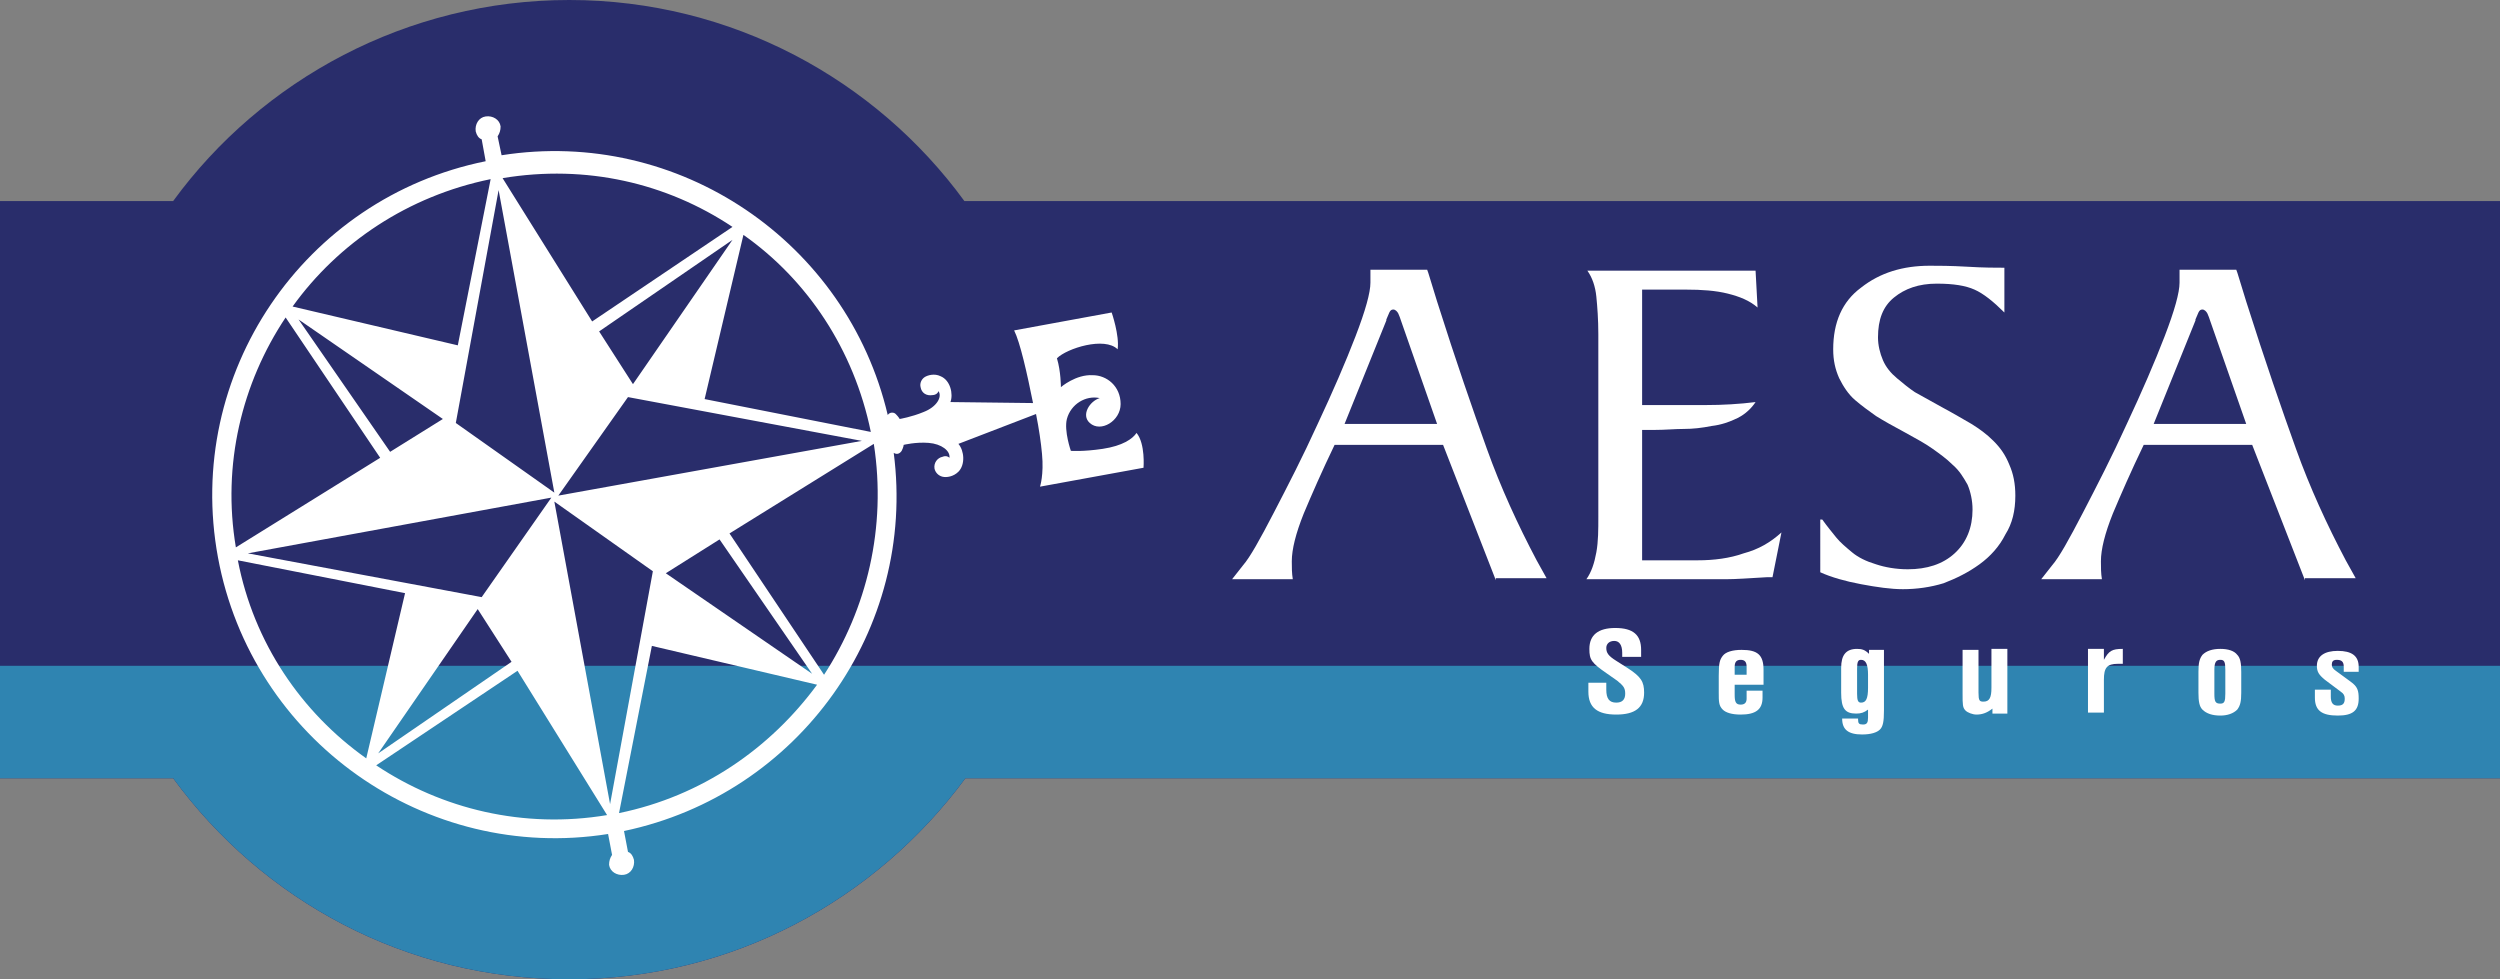 <?xml version="1.0" encoding="utf-8"?>
<!-- Generator: Adobe Illustrator 28.1.0, SVG Export Plug-In . SVG Version: 6.00 Build 0)  -->
<svg version="1.1" id="Layer_1" xmlns="http://www.w3.org/2000/svg" xmlns:xlink="http://www.w3.org/1999/xlink" x="0px" y="0px"
	 viewBox="0 0 251.2 98.4" style="enable-background:new 0 0 251.2 98.4;" xml:space="preserve">
<rect x="0" y="0" width="251.2" height="98.4" fill="#808080" stroke="none"/>
<style type="text/css">
	.st0{fill:#292D6B;}
	.st1{fill:#2F84B1;}
	.st2{fill:#FFFFFF;}
</style>
<g>
	<path class="st0" d="M251.2,20.2H96.9C88,8,73.5,0,57.2,0S26.3,8,17.4,20.2H0v58h17.4c9,12.3,23.4,20.2,39.8,20.2s30.8-8,39.8-20.2
		h154.3V20.2z"/>
	<path class="st1" d="M0,66.9v11.3h17.4c9,12.3,23.4,20.2,39.8,20.2s30.8-8,39.8-20.2h154.3V66.9H0z"/>
	<path class="st2" d="M114.2,43.5c-0.4,0.6-1.4,1.3-3.4,1.6s-3.2,0.2-3.2,0.2s-0.7-2-0.4-3.2c0.4-1.5,1.9-2.4,3.3-2.1
		c-1,0.3-1.9,1.7-1,2.5c1.1,1,3.1-0.2,3.1-1.9c0-1.8-1.4-2.9-2.8-2.9c-1.7-0.1-3.2,1.2-3.2,1.2s0-1.6-0.4-2.9c1-1,4.8-2.2,6.1-0.9
		c0.2-1.4-0.6-3.7-0.6-3.7l-9.8,1.8c0.6,1.2,1.3,4.3,1.9,7.3l-8.3-0.1c0.3-0.8,0-2.2-1-2.6c-0.6-0.3-1.3-0.1-1.6,0.1
		c-0.3,0.2-0.5,0.6-0.4,1c0.1,0.6,0.6,0.9,1.2,0.8c0.2,0,0.5-0.1,0.6-0.4c0.4,0.6-0.2,1.6-1.5,2.1c-1.2,0.5-2.4,0.7-2.4,0.7
		s-0.1-0.2-0.4-0.5c-0.2-0.2-0.6-0.2-0.8,0.1c-4.1-17.4-21-28.9-38.8-26.1L50,13.7c0.2-0.3,0.3-0.6,0.3-1c-0.1-0.7-0.8-1.1-1.5-1
		c-0.7,0.1-1.1,0.8-1,1.5c0.1,0.4,0.3,0.7,0.6,0.8l0.4,2.2C30.5,19.9,18.5,37.6,21.9,56c3.4,18.4,20.9,30.7,39.2,27.8l0.4,2.1
		c-0.2,0.3-0.3,0.6-0.3,1c0.1,0.7,0.8,1.1,1.5,1c0.7-0.1,1.1-0.8,1-1.5c-0.1-0.4-0.3-0.7-0.6-0.8l-0.4-2.1
		c17.6-3.7,29.4-20.3,27.1-38c0.3,0.2,0.6,0.1,0.8-0.2c0.2-0.4,0.2-0.6,0.2-0.6s1.2-0.3,2.5-0.2c1.3,0.1,2.2,0.8,2.1,1.5
		c-0.2-0.2-0.5-0.2-0.7-0.1c-0.5,0.1-0.9,0.6-0.8,1.2c0.1,0.4,0.4,0.7,0.8,0.8c0.4,0.1,1.1,0,1.6-0.5c0.7-0.7,0.6-2.1,0-2.8l7.8-3
		c0.3,1.5,0.5,2.9,0.6,4c0.2,2.1-0.2,3.3-0.2,3.3l10.4-1.9C114.9,47,115.1,44.6,114.2,43.5z M87.5,43.4l-16.7-3.3l3.9-16.5
		C81.1,28.1,85.8,35.1,87.5,43.4z M56.1,49.8l7-9.9l23.5,4.4L56.1,49.8z M72.3,54.2l9.3,13.5L66.9,57.6l0,0L72.3,54.2z M60.2,33.3
		l13.4-9.2l-10,14.5l0,0L60.2,33.3z M73.6,22.8l-14.1,9.5l-9-14.4C58.9,16.5,67,18.4,73.6,22.8z M50.1,19.1l5.6,30.4l-9.9-7
		L50.1,19.1z M48.4,60l-23.5-4.4L55.4,50L48.4,60z M51.4,66.5L38,75.7l10-14.5L51.4,66.5z M39.2,45.4L30,32.1l14.5,10L39.2,45.4z
		 M49.3,18L46,34.7l-16.6-3.9C34,24.4,41,19.7,49.3,18z M28.7,31.9L38.2,46l-14.5,9C22.3,46.7,24.3,38.5,28.7,31.9z M23.9,56.3
		l16.8,3.3l-3.9,16.6C30.3,71.6,25.5,64.6,23.9,56.3z M37.8,76.9l14.2-9.5l9,14.5C52.6,83.3,44.4,81.3,37.8,76.9z M61.3,80.8
		l-5.6-30.4l9.9,7L61.3,80.8z M62.2,81.7l3.3-16.8l16.6,3.9C77.4,75.2,70.5,80,62.2,81.7z M82.8,67.8l-9.5-14.2l14.5-9
		C89.1,53,87.1,61.2,82.8,67.8z"/>
	<g>
		<path class="st2" d="M150.3,58.3L145,44.7h-10.9c-1.3,2.7-2.3,5-3.1,6.9c-0.8,2-1.2,3.6-1.2,4.8c0,0.6,0,1.2,0.1,1.8h-6.1l1.1-1.4
			c0.7-0.8,1.7-2.6,3.1-5.3c1.4-2.7,2.9-5.6,4.4-8.9c1.5-3.2,2.8-6.2,3.8-8.8c1-2.6,1.5-4.4,1.5-5.4l0-1.3h5.7
			c0.1,0.2,0.4,1.3,1,3.2c1.9,6,3.6,10.9,5,14.8c1.4,3.9,3.1,7.6,5,11.2l1,1.8H150.3z M140.8,32.3c-0.1-0.3-0.2-0.6-0.3-0.8
			c-0.1-0.2-0.3-0.4-0.5-0.4c-0.2,0-0.3,0.1-0.4,0.3c-0.1,0.2-0.2,0.5-0.3,0.7c0,0,0,0.1,0,0.1l-4.2,10.4h9.3L140.8,32.3z"/>
		<path class="st2" d="M165,56.3h5.6c1.6,0,3.2-0.2,4.6-0.7c1.5-0.4,2.7-1.1,3.8-2.1l-0.9,4.5c-0.3,0-0.5,0-0.6,0
			c-1.7,0.1-3.1,0.2-4.1,0.2h-14c0.5-0.7,0.8-1.6,1-2.7c0.2-1.1,0.2-2.3,0.2-3.6V33.6c0-1.5-0.1-2.8-0.2-3.8c-0.1-1-0.4-1.9-0.9-2.6
			h16.9l0.2,3.7c-0.8-0.7-1.8-1.1-3-1.4c-1.2-0.3-2.6-0.4-4.2-0.4H165v11.6c2.5,0,4.7,0,6.4,0c1.7,0,3.4-0.1,5-0.3
			c-0.4,0.6-1,1.2-1.8,1.6c-0.8,0.4-1.7,0.7-2.6,0.8c-1,0.2-1.9,0.3-2.8,0.3c-0.9,0-1.9,0.1-3,0.1H165V56.3z"/>
		<path class="st2" d="M183.1,52.2c0.5,0.7,1,1.3,1.4,1.8c0.4,0.5,1,1,1.6,1.5c0.6,0.5,1.4,0.9,2.4,1.2c0.9,0.3,2,0.5,3.2,0.5
			c1.9,0,3.5-0.5,4.7-1.6c1.2-1.1,1.8-2.6,1.8-4.4c0-0.9-0.2-1.8-0.5-2.5c-0.4-0.7-0.8-1.4-1.5-2c-0.6-0.6-1.3-1.1-2-1.6
			c-0.7-0.5-1.6-1-2.7-1.6c-1.3-0.7-2.2-1.2-3-1.7c-0.7-0.5-1.4-1-2.1-1.6c-0.7-0.6-1.2-1.4-1.6-2.2c-0.4-0.9-0.6-1.8-0.6-2.9
			c0-2.7,0.9-4.8,2.8-6.2c1.9-1.5,4.2-2.2,6.9-2.2c0.8,0,2.1,0,3.8,0.1c1.6,0.1,2.9,0.1,3.7,0.1v4.5c-1.1-1.1-2.1-1.9-3-2.3
			c-0.9-0.4-2.1-0.6-3.8-0.6c-1.8,0-3.2,0.5-4.3,1.4c-1.1,0.9-1.6,2.2-1.6,4c0,0.8,0.2,1.6,0.5,2.3c0.3,0.7,0.8,1.3,1.4,1.8
			c0.6,0.5,1.2,1,1.8,1.4c0.7,0.4,1.6,0.9,2.7,1.5c1.3,0.7,2.3,1.3,3,1.7c0.8,0.5,1.5,1,2.2,1.7c0.7,0.7,1.2,1.4,1.6,2.4
			c0.4,0.9,0.6,1.9,0.6,3.1c0,1.5-0.3,2.8-1,3.9c-0.6,1.2-1.5,2.2-2.6,3c-1.1,0.8-2.3,1.4-3.6,1.9c-1.3,0.4-2.7,0.6-4.1,0.6
			c-1.2,0-2.6-0.2-4.2-0.5c-1.6-0.3-3-0.7-4.1-1.2V52.2z"/>
		<path class="st2" d="M231.6,58.3l-5.3-13.6h-10.9c-1.3,2.7-2.3,5-3.1,6.9c-0.8,2-1.2,3.6-1.2,4.8c0,0.6,0,1.2,0.1,1.8h-6.1
			l1.1-1.4c0.7-0.8,1.7-2.6,3.1-5.3c1.4-2.7,2.9-5.6,4.4-8.9c1.5-3.2,2.8-6.2,3.8-8.8c1-2.6,1.5-4.4,1.5-5.4l0-1.3h5.7
			c0.1,0.2,0.4,1.3,1,3.2c1.9,6,3.6,10.9,5,14.8c1.4,3.9,3.1,7.6,5,11.2l1,1.8H231.6z M222.1,32.3c-0.1-0.3-0.2-0.6-0.3-0.8
			c-0.1-0.2-0.3-0.4-0.5-0.4c-0.2,0-0.3,0.1-0.4,0.3c-0.1,0.2-0.2,0.5-0.3,0.7c0,0,0,0.1,0,0.1l-4.2,10.4h9.3L222.1,32.3z"/>
	</g>
	<g>
		<path class="st2" d="M163,66.1v-0.5c0-0.8-0.3-1.2-0.8-1.2c-0.5,0-0.8,0.3-0.8,0.7c0,0.5,0.2,0.8,1,1.3l1.1,0.7
			c1.4,0.9,1.7,1.4,1.7,2.5c0,1.5-0.9,2.2-2.8,2.2c-1.9,0-2.8-0.7-2.8-2.3v-0.9h1.8v0.7c0,0.9,0.3,1.3,1,1.3c0.6,0,0.9-0.3,0.9-0.9
			c0-0.6-0.2-0.8-0.8-1.3l-1-0.7c-1.6-1.1-1.8-1.4-1.8-2.5c0-1.4,0.9-2.1,2.6-2.1c1.8,0,2.6,0.7,2.6,2.2v0.7H163z"/>
		<path class="st2" d="M174.3,68.8v1c0,0.7,0.1,1,0.6,1c0.4,0,0.6-0.2,0.6-0.6v-0.8h1.6v0.7c0,1.2-0.7,1.7-2.2,1.7
			c-0.9,0-1.5-0.2-1.8-0.5c-0.4-0.4-0.4-0.8-0.4-1.7v-1.7c0-1.3,0.1-1.6,0.4-2c0.3-0.4,1-0.6,1.9-0.6c1.6,0,2.2,0.5,2.2,2v1.5H174.3
			z M175.5,67c0-0.5-0.2-0.7-0.6-0.7s-0.6,0.2-0.6,0.7v0.8h1.2V67z"/>
		<path class="st2" d="M189.3,65.3v6.1c0,1.1-0.1,1.6-0.4,1.9c-0.3,0.3-0.9,0.5-1.8,0.5c-1.4,0-2-0.5-2-1.6h1.6v0.1
			c0,0.4,0.1,0.5,0.5,0.5c0.4,0,0.5-0.2,0.5-0.7v-0.8c-0.4,0.3-0.7,0.4-1.2,0.4c-1.1,0-1.5-0.5-1.5-2.1v-2.5c0-1.3,0.5-1.9,1.6-1.9
			c0.5,0,0.8,0.1,1.2,0.5v-0.4H189.3z M186.6,69.7c0,0.7,0.1,0.9,0.4,0.9c0.5,0,0.7-0.4,0.7-1.5v-1.3c0-1-0.2-1.5-0.7-1.5
			c-0.3,0-0.4,0.2-0.4,0.9V69.7z"/>
		<path class="st2" d="M201.8,71.7h-1.6v-0.5c-0.5,0.4-1,0.6-1.6,0.6c-0.4,0-0.9-0.2-1.1-0.4c-0.3-0.3-0.3-0.6-0.3-1.7v-4.4h1.6v4.3
			c0,0.8,0.1,0.9,0.5,0.9c0.6,0,0.8-0.4,0.8-1.4v-3.9h1.6V71.7z"/>
		<path class="st2" d="M211.4,65.3v1c0.5-0.9,0.8-1.1,1.9-1.1v1.5c-0.2,0-0.4,0-0.5,0c-1.1,0-1.4,0.4-1.4,1.6v3.3h-1.6v-6.4H211.4z"
			/>
		<path class="st2" d="M225.2,69.6c0,0.9-0.1,1.3-0.4,1.7c-0.4,0.4-1,0.6-1.7,0.6c-0.8,0-1.4-0.2-1.8-0.6c-0.3-0.3-0.4-0.8-0.4-1.7
			v-2.1c0-0.9,0.1-1.3,0.4-1.7c0.4-0.4,1-0.6,1.8-0.6c0.8,0,1.4,0.2,1.7,0.6c0.3,0.3,0.4,0.8,0.4,1.7V69.6z M222.5,69.7
			c0,0.8,0.1,1,0.6,1c0.4,0,0.5-0.2,0.5-1v-2.4c0-0.8-0.1-1-0.5-1c-0.4,0-0.6,0.2-0.6,1V69.7z"/>
		<path class="st2" d="M235.5,67.4V67c0-0.5-0.2-0.7-0.7-0.7c-0.4,0-0.5,0.2-0.5,0.5c0,0.2,0.1,0.4,0.4,0.6l1.5,1.1
			c0.7,0.5,0.8,0.9,0.8,1.7c0,1.2-0.6,1.7-2.1,1.7c-1.6,0-2.3-0.5-2.3-1.8v-0.8h1.6V70c0,0.6,0.2,0.9,0.7,0.9c0.5,0,0.7-0.2,0.7-0.7
			c0-0.3-0.1-0.5-0.4-0.7l-1.6-1.2c-0.6-0.5-0.8-0.8-0.8-1.4c0-1,0.8-1.5,2.1-1.5c1.4,0,2.1,0.5,2.1,1.6v0.5H235.5z"/>
	</g>
</g>
</svg>
